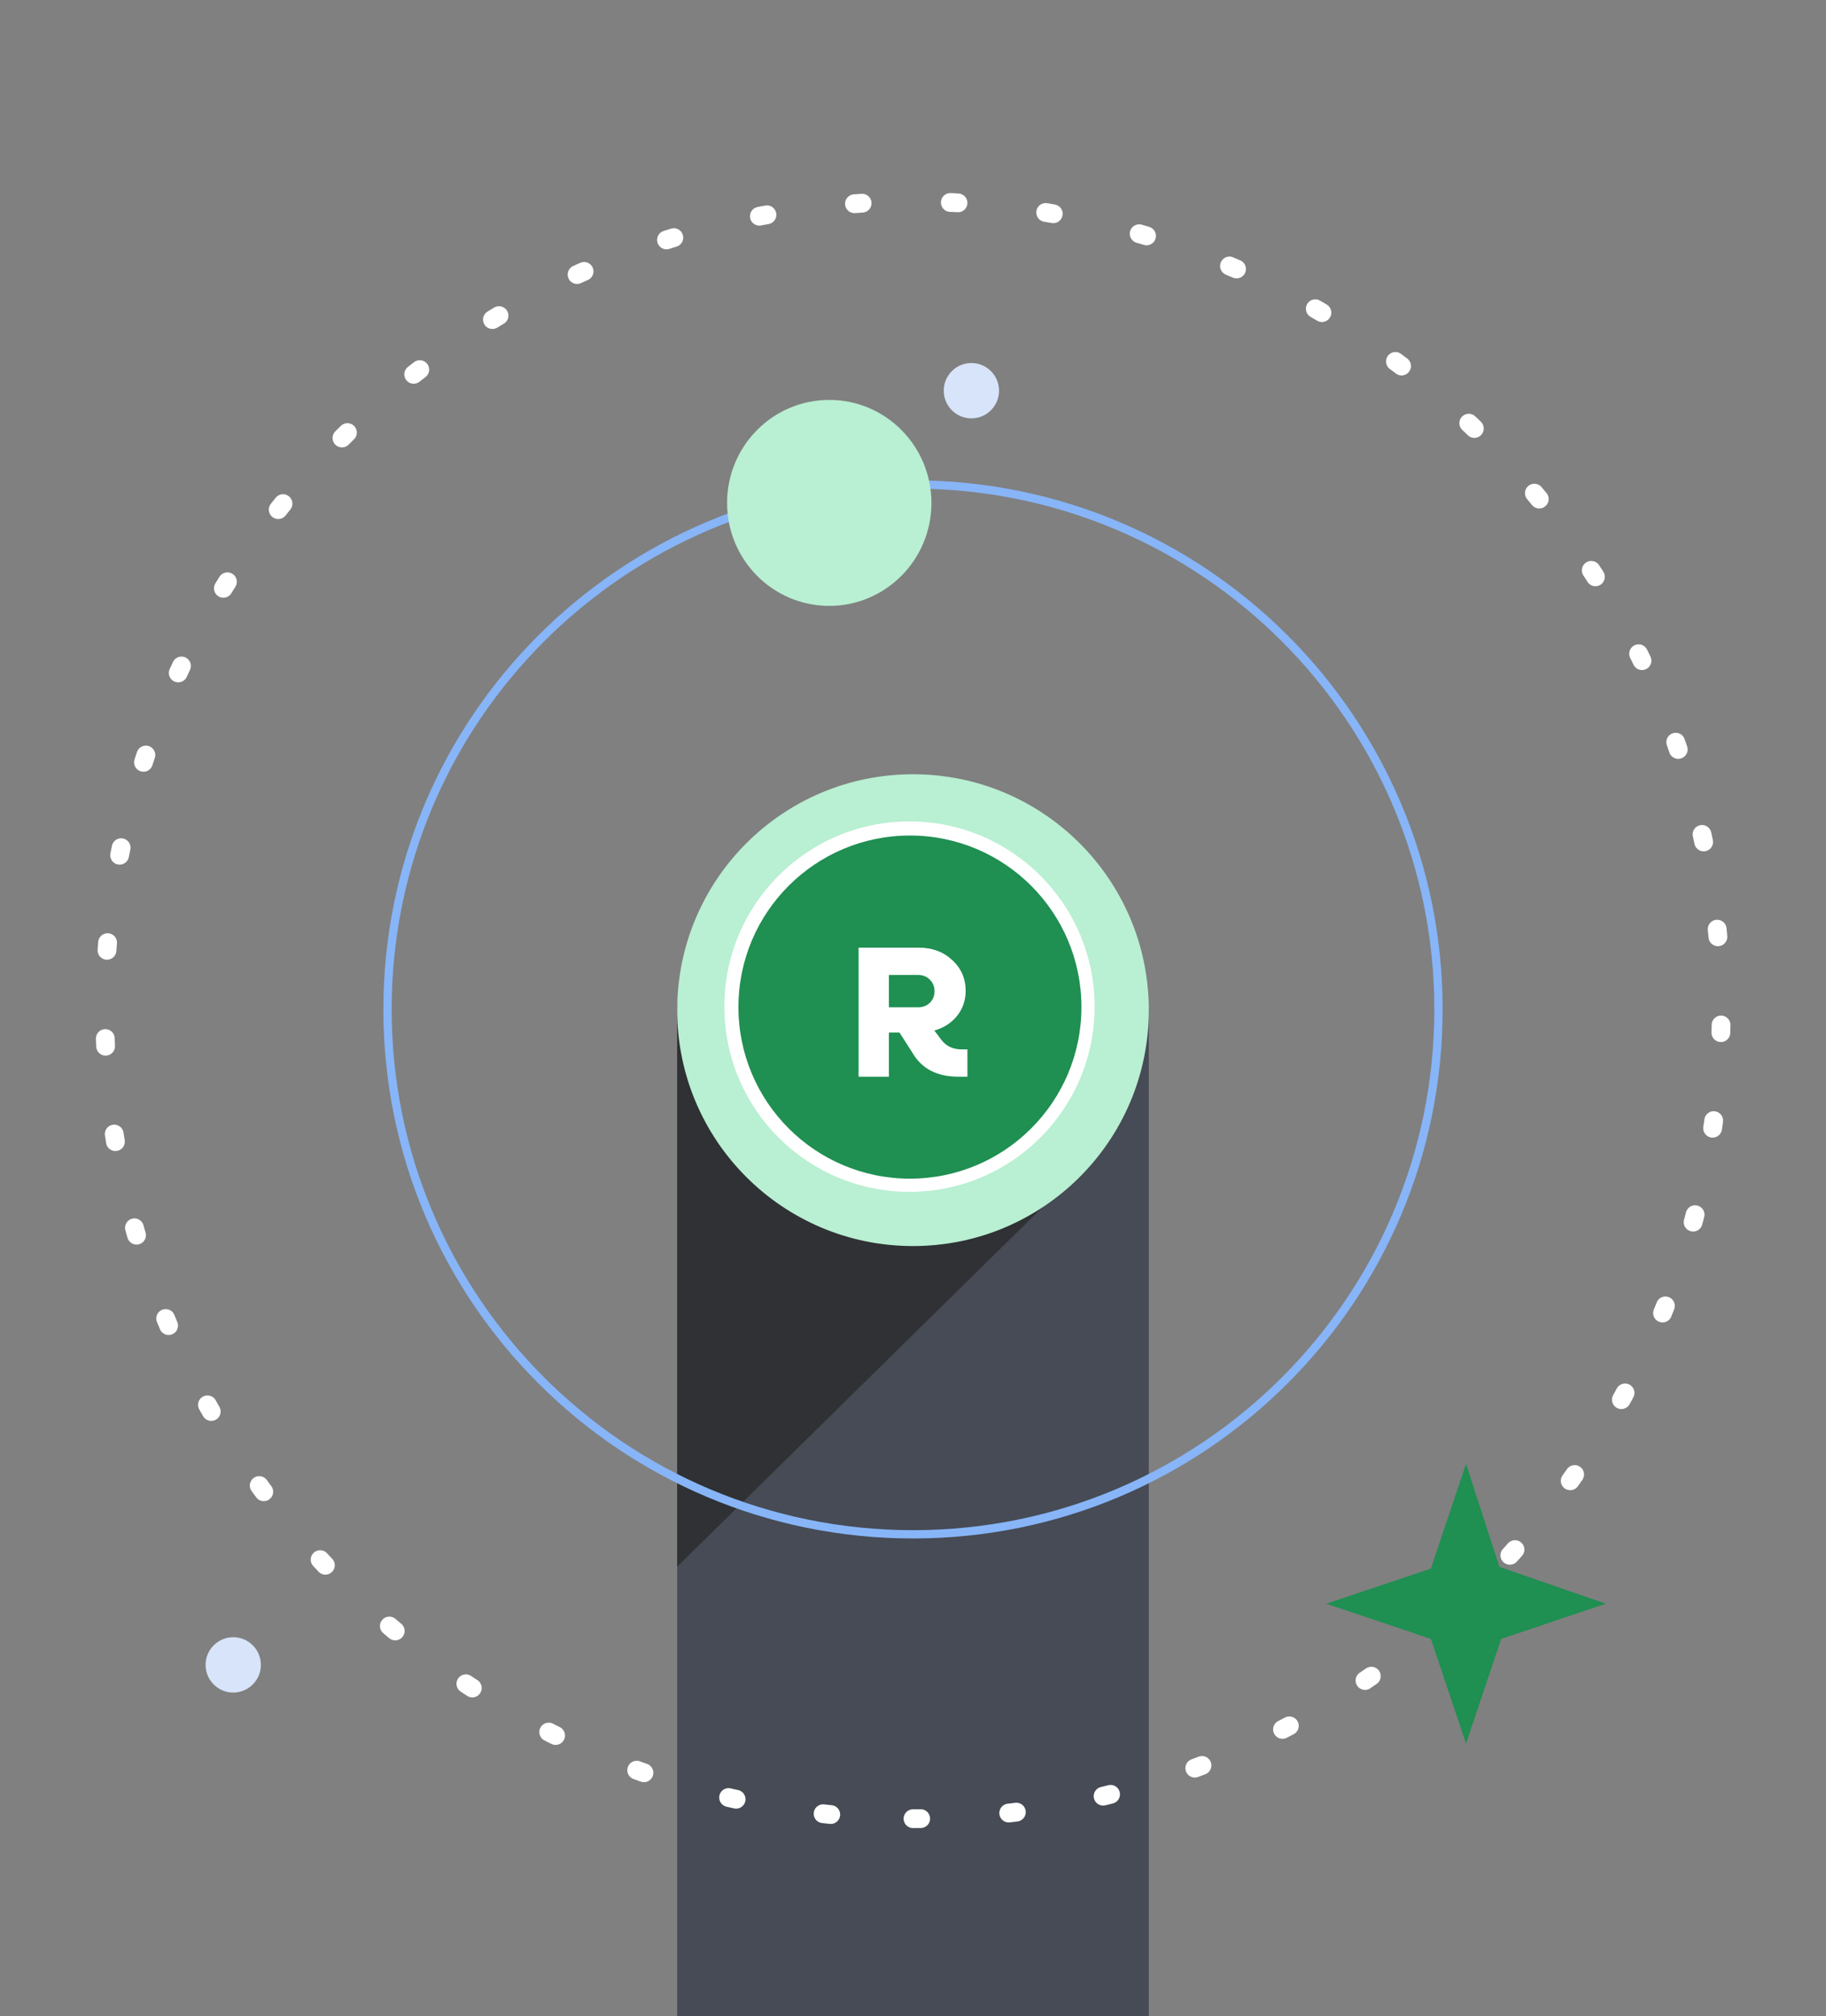 <svg width="453" height="500" viewBox="0 0 453 500" fill="none" xmlns="http://www.w3.org/2000/svg">
<rect x="0" y="0" width="453" height="500" fill="#808080" stroke="none"/>
<g clip-path="url(#clip0_3748_12680)">
<rect x="168" y="250" width="117" height="263" fill="#464B55"/>
<path d="M259.5 298.5L168 388.5V325V248.5L201.5 293L259.5 298.5Z" fill="#2F3134"/>
<circle cx="226.5" cy="250.5" r="58.5" fill="#B9EFD2"/>
<circle cx="225.627" cy="249.626" r="45.926" fill="white"/>
<circle cx="225.739" cy="249.74" r="42.545" fill="#1F8F52"/>
<path d="M238.592 260.229H240V267H237.766C232.457 267 228.653 265.021 226.354 261.064L223.149 256.055H220.527V267H213V235H227.908C231.243 235 234.011 236.02 236.212 238.061C238.446 240.101 239.563 242.652 239.563 245.713C239.563 248.063 238.851 250.134 237.426 251.928C236.002 253.69 234.124 254.896 231.793 255.545L233.541 257.864C234.739 259.441 236.423 260.229 238.592 260.229ZM220.527 241.771V249.794H227.763C228.928 249.794 229.899 249.423 230.676 248.681C231.453 247.908 231.842 246.95 231.842 245.806C231.842 244.662 231.453 243.703 230.676 242.93C229.899 242.157 228.928 241.771 227.763 241.771H220.527Z" fill="white"/>
<path d="M226.5 451C337.233 451 427 361.233 427 250.5C427 139.767 337.233 50 226.5 50C115.767 50 26 139.767 26 250.5C26 361.233 115.767 451 226.5 451Z" stroke="white" stroke-width="4.658" stroke-linecap="round" stroke-linejoin="round" stroke-dasharray="1.91 21.89"/>
<path d="M226.5 380.482C298.497 380.482 356.863 322.202 356.863 250.309C356.863 178.417 298.497 120.137 226.5 120.137C154.502 120.137 96.137 178.417 96.137 250.309C96.137 322.202 154.502 380.482 226.5 380.482Z" stroke="#87B5F8" stroke-width="2.058" stroke-linecap="round" stroke-linejoin="round"/>
<path d="M205.725 150.25C219.724 150.25 231.073 138.816 231.073 124.711C231.073 110.606 219.724 99.172 205.725 99.172C191.725 99.172 180.376 110.606 180.376 124.711C180.376 138.816 191.725 150.25 205.725 150.25Z" fill="#B9EFD2"/>
<path d="M240.986 103.746C244.776 103.746 247.847 100.674 247.847 96.885C247.847 93.096 244.776 90.024 240.986 90.024C237.197 90.024 234.125 93.096 234.125 96.885C234.125 100.674 237.197 103.746 240.986 103.746Z" fill="#D7E4F9"/>
<path d="M57.861 419.722C61.651 419.722 64.722 416.651 64.722 412.861C64.722 409.072 61.651 406 57.861 406C54.072 406 51 409.072 51 412.861C51 416.651 54.072 419.722 57.861 419.722Z" fill="#D7E4F9"/>
<path d="M363.699 432.381L354.979 406.42L329 397.69L354.979 388.987L363.699 363L371.975 388.551L398.39 397.69L372.411 406.42L363.699 432.381Z" fill="#1F8F52"/>
</g>
<defs>
<clipPath id="clip0_3748_12680">
<rect width="453" height="500" fill="white"/>
</clipPath>
</defs>
</svg>
